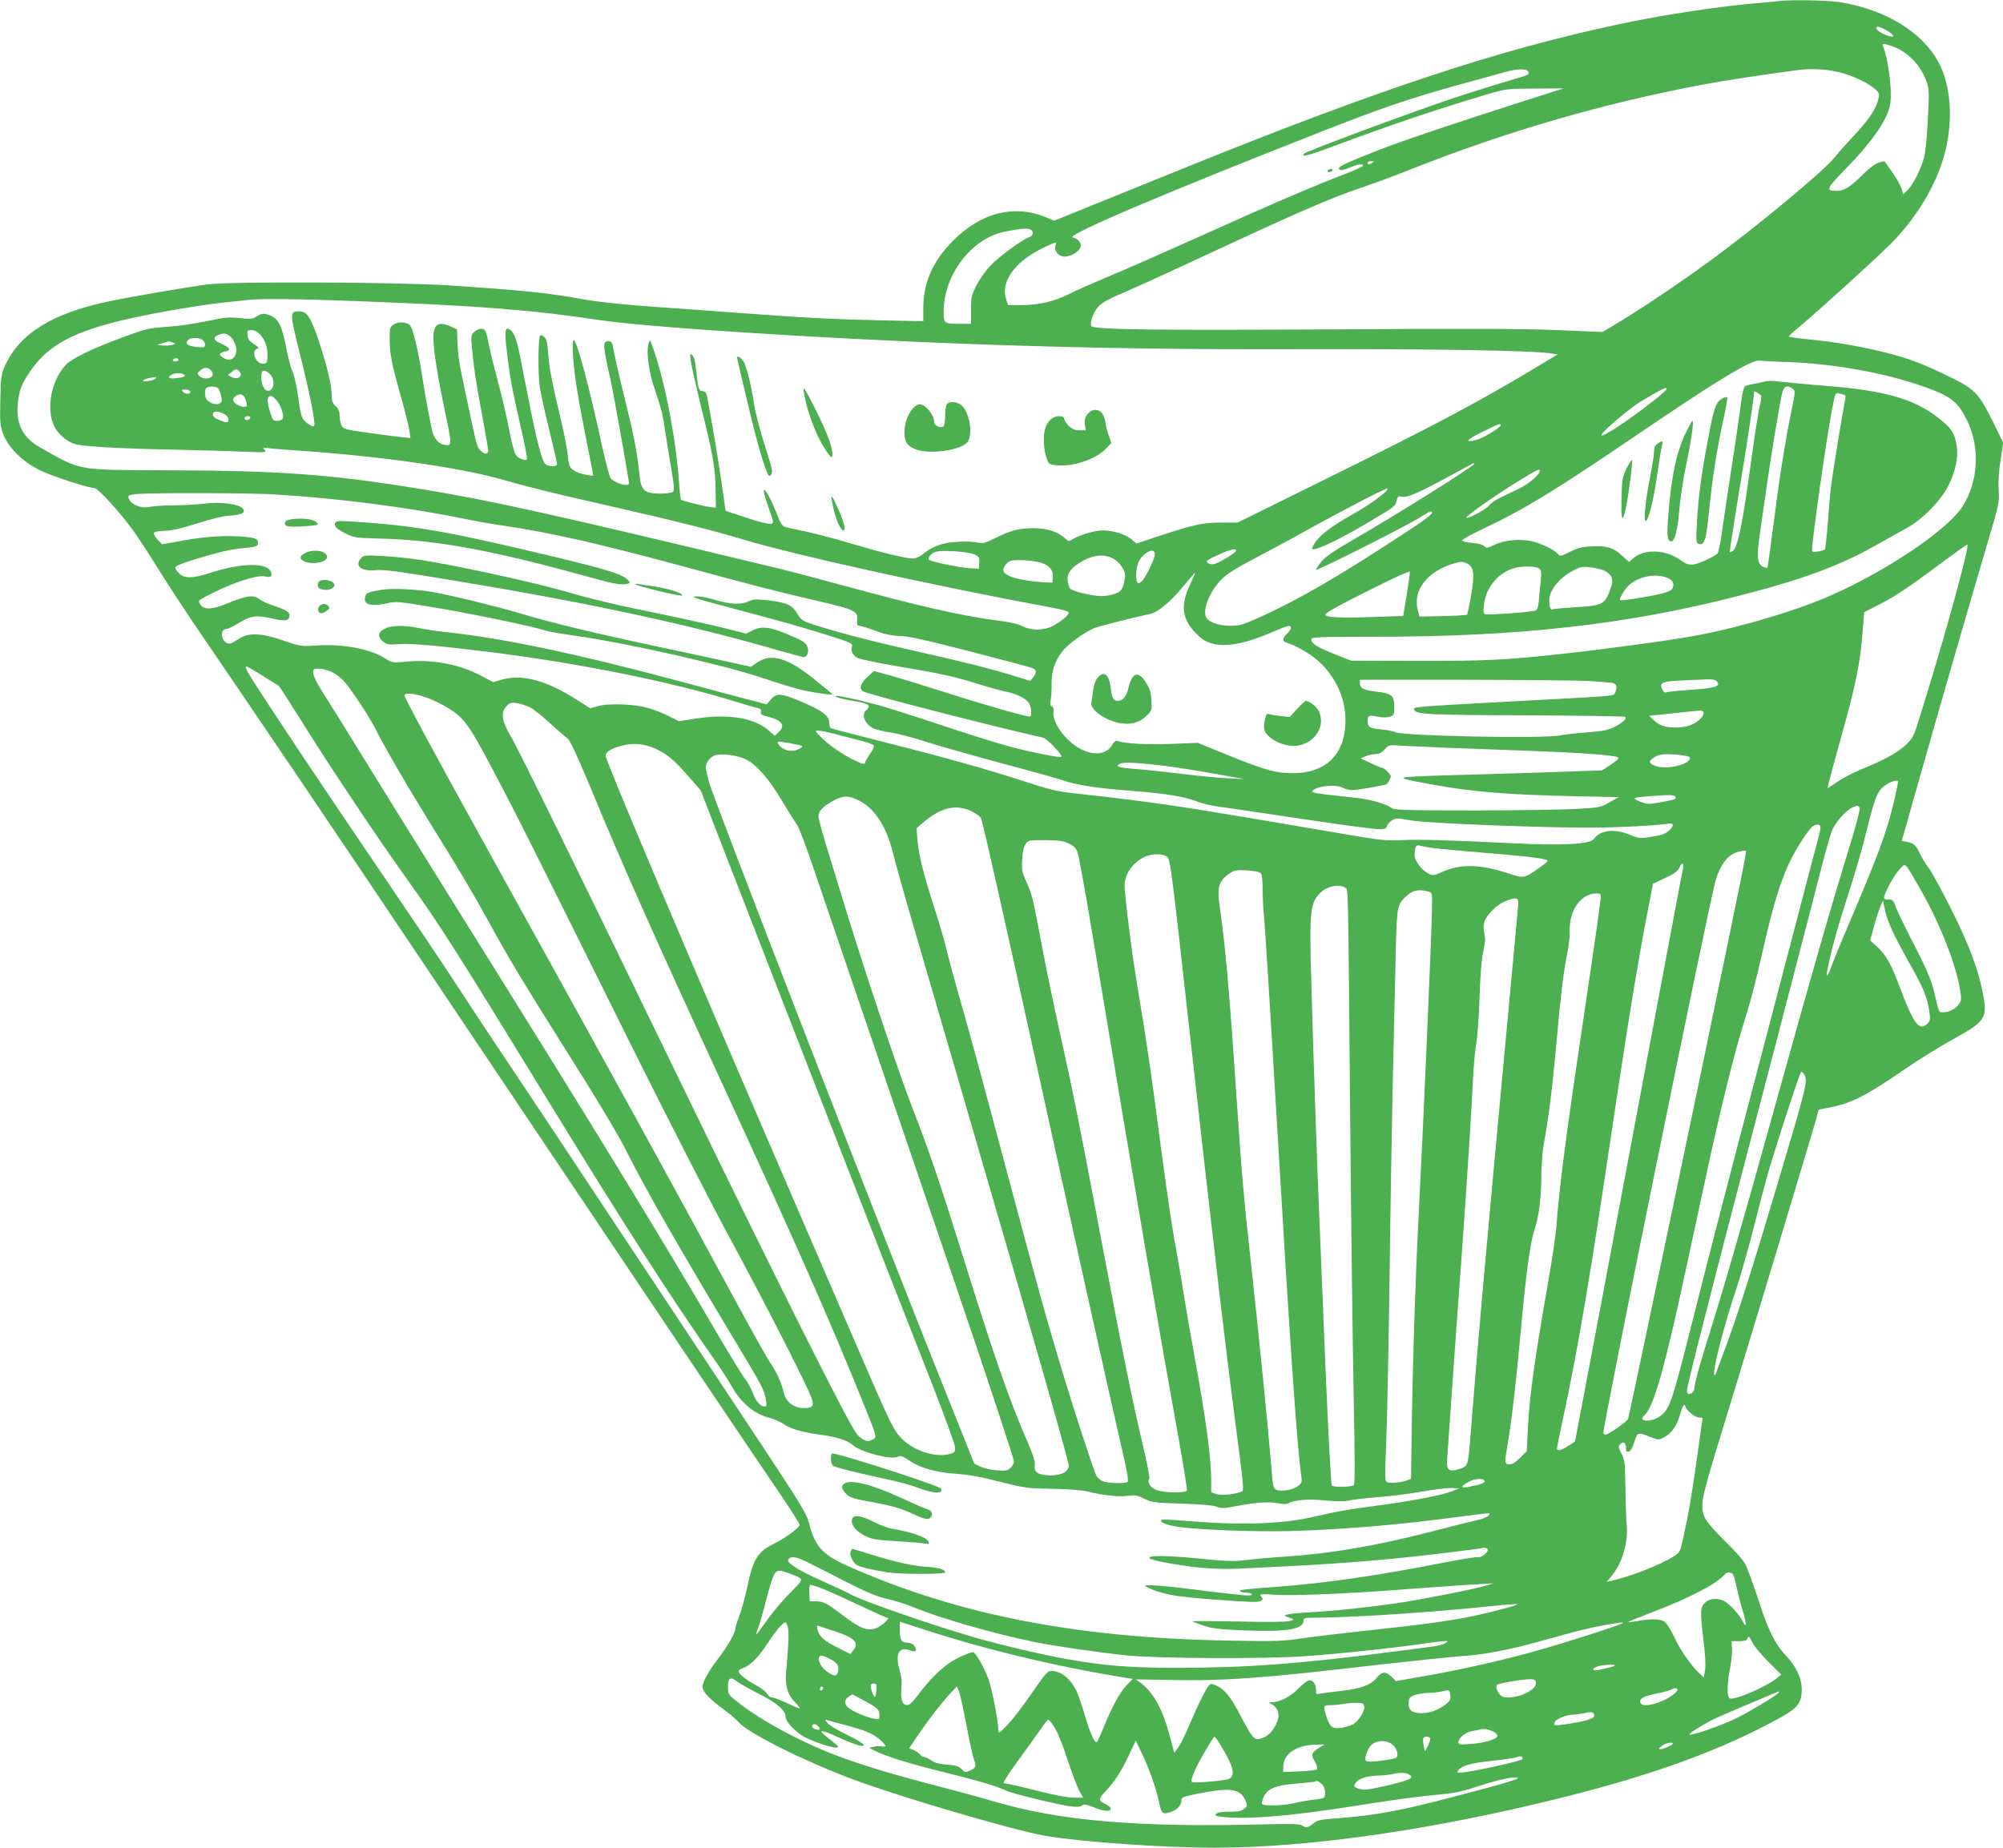 <?xml version="1.0" standalone="no"?>
<!DOCTYPE svg PUBLIC "-//W3C//DTD SVG 20010904//EN"
 "http://www.w3.org/TR/2001/REC-SVG-20010904/DTD/svg10.dtd">
<svg version="1.0" xmlns="http://www.w3.org/2000/svg"
 width="1280pt" height="1181pt" viewBox="0 0 1280 1181"
 preserveAspectRatio="xMidYMid meet">
<g transform="translate(0,1181) scale(0.1,-0.1)"
fill="#4caf50" stroke="none">
<path d="M11375 11804 c-16 -2 -86 -9 -155 -15 -247 -21 -599 -75 -880 -135
-762 -162 -1532 -417 -2730 -901 -184 -75 -456 -185 -605 -245 l-269 -109 -46
20 c-205 87 -419 34 -600 -148 -131 -132 -190 -268 -190 -435 l0 -79 -287 6
c-298 7 -444 14 -893 47 -146 11 -395 29 -555 40 -179 13 -342 30 -425 45
-236 43 -391 59 -875 91 -330 21 -1390 26 -1540 6 -134 -18 -482 -77 -628
-108 -364 -77 -568 -203 -664 -409 -25 -56 -28 -71 -31 -220 -3 -146 -2 -165
19 -220 32 -87 126 -179 239 -233 74 -36 308 -112 345 -112 21 0 169 -163 244
-268 38 -53 115 -171 171 -262 57 -91 149 -232 205 -315 56 -82 212 -312 347
-510 391 -575 802 -1186 1800 -2675 831 -1240 1286 -1917 1630 -2424 59 -88
108 -165 108 -172 0 -18 -91 -85 -166 -122 -104 -52 -132 -98 -170 -282 -14
-63 -36 -143 -49 -178 -14 -34 -25 -69 -25 -78 0 -28 -47 -112 -108 -192 -67
-88 -102 -151 -102 -184 1 -32 42 -76 131 -141 42 -31 87 -69 101 -86 58 -68
418 -248 731 -365 300 -112 1029 -326 1227 -360 224 -39 756 -76 1081 -76 607
0 1395 114 2224 321 595 149 1020 305 1393 511 111 62 135 93 136 177 0 73
-34 148 -102 220 -69 73 -110 155 -177 361 -32 96 -68 195 -80 220 -13 26 -68
88 -128 146 -59 56 -115 121 -128 145 -37 73 -30 115 65 429 135 441 169 554
402 1325 119 396 226 752 237 791 l19 71 78 16 c134 26 232 77 480 248 85 58
218 141 295 183 212 117 225 135 199 283 -27 154 -90 324 -208 558 -61 121
-125 238 -143 260 -17 22 -41 61 -53 87 -26 56 -40 69 -84 77 l-33 6 109 385
c126 447 338 1178 442 1530 71 239 73 247 68 331 -3 54 2 124 13 192 l16 108
-65 133 c-91 183 -117 210 -274 286 -178 87 -258 117 -407 155 -156 40 -325
69 -497 86 -71 7 -128 15 -127 18 0 4 32 33 72 66 142 120 484 431 582 529
146 147 266 336 325 516 75 225 66 477 -22 642 -102 191 -334 334 -622 383
-80 13 -304 18 -391 9z m679 -187 c51 -29 60 -50 15 -37 -38 11 -79 37 -79 50
0 16 22 11 64 -13z m60 -111 c87 -38 160 -117 195 -211 19 -50 20 -66 11 -242
-5 -111 -15 -213 -24 -248 -21 -78 -71 -176 -106 -210 l-28 -27 -10 35 c-6 20
-32 66 -58 104 -26 37 -49 70 -50 71 -2 2 -19 -1 -40 -8 -21 -7 -61 -37 -94
-70 -77 -79 -125 -110 -169 -110 -77 0 -73 11 52 139 179 184 273 323 287 421
12 85 -12 277 -47 366 -5 14 -2 16 22 10 16 -4 43 -13 59 -20z m-2346 -158 c3
-13 -10 -21 -55 -33 -87 -25 -305 -92 -418 -130 -265 -88 -941 -339 -959 -356
-29 -27 21 -15 166 39 379 142 675 242 998 338 123 36 128 37 308 38 l184 1
-229 -73 c-488 -156 -814 -266 -973 -329 -211 -84 -246 -101 -231 -116 8 -8
25 -5 64 11 55 23 87 28 87 13 0 -5 -44 -26 -97 -46 -226 -87 -476 -194 -988
-425 -198 -89 -445 -198 -550 -241 -104 -44 -215 -93 -245 -109 -87 -45 -191
-70 -297 -70 l-91 0 -12 36 c-38 116 56 244 245 334 75 36 78 36 70 10 -11
-34 20 -70 58 -70 40 0 93 31 102 60 8 25 -17 57 -49 62 -57 10 580 281 1579
673 396 156 579 218 898 306 122 33 251 69 287 79 80 23 143 22 148 -2z m1959
6 c91 -18 188 -61 245 -105 35 -28 39 -36 34 -63 -13 -66 -60 -138 -156 -240
-54 -58 -111 -121 -126 -142 -61 -79 -485 -433 -781 -650 -180 -133 -462 -323
-605 -408 l-97 -58 -288 12 c-210 9 -589 11 -1399 5 -1196 -7 -1572 -2 -1581
22 -10 25 17 94 50 128 21 21 72 49 147 80 63 27 225 100 360 163 786 366 941
434 1193 521 80 27 209 75 288 107 616 244 1232 423 1874 544 129 24 382 63
610 93 70 9 161 6 232 -9z m-2957 -584 c-19 -13 -30 -13 -30 0 0 6 10 10 23
10 18 0 19 -2 7 -10z m-2186 -426 c23 -9 20 -41 -5 -49 -44 -14 -199 -128
-252 -185 -31 -33 -70 -90 -89 -127 -30 -61 -33 -76 -33 -155 l0 -88 -65 0
c-108 0 -110 2 -110 77 0 236 178 469 390 512 102 20 141 24 164 15z m-4294
-459 c771 -29 1121 -57 1535 -120 309 -47 1444 -120 2405 -155 706 -25 1339
-35 2140 -32 784 2 1410 -8 1535 -26 l49 -7 -169 -102 c-366 -218 -627 -356
-1323 -700 l-553 -273 -102 0 c-119 0 -177 -13 -388 -82 l-157 -52 -31 27
c-39 32 -118 57 -183 57 -51 0 -153 -30 -194 -57 -23 -15 -26 -14 -47 5 -47
45 -116 66 -207 66 -92 -1 -144 -15 -250 -68 -57 -28 -70 -31 -105 -23 -22 5
-78 7 -125 4 -95 -5 -156 -26 -220 -77 -22 -18 -49 -30 -66 -30 -47 1 -189 35
-385 93 -159 47 -244 69 -418 105 -33 7 -37 12 -71 99 -67 166 -110 196 -50
34 16 -45 30 -89 30 -98 0 -21 -45 -13 -189 34 l-114 38 -28 195 c-27 183 -84
514 -95 553 -3 9 -14 17 -24 17 -24 0 -29 16 -40 123 -6 62 -14 95 -26 106
-15 15 -16 12 -10 -34 3 -28 33 -158 65 -290 79 -317 92 -395 94 -534 l2 -116
-30 3 c-34 3 -187 41 -194 48 -2 2 -8 54 -12 116 -21 282 -87 624 -162 843
-23 65 -25 68 -32 41 -17 -62 1 -187 45 -311 23 -66 46 -149 51 -185 4 -36 23
-149 40 -253 26 -148 30 -190 20 -200 -7 -7 -40 -12 -81 -12 -101 0 -123 19
-133 116 -13 134 -37 261 -87 459 -26 107 -56 231 -65 275 -9 44 -18 90 -21
103 -5 26 -41 31 -51 6 -6 -17 6 -92 37 -224 15 -67 70 -370 117 -647 5 -29 3
-33 -16 -33 -29 0 -83 23 -99 43 -7 8 -35 116 -62 239 -73 339 -148 618 -171
643 -5 5 -9 -11 -9 -42 0 -104 22 -265 69 -503 27 -135 52 -262 56 -283 l6
-39 -43 7 c-53 9 -94 30 -106 53 -5 9 -12 46 -15 82 -4 36 -23 133 -42 215
-57 238 -76 334 -82 427 -5 68 -10 91 -25 104 -10 10 -21 14 -26 10 -13 -13
-15 -244 -3 -326 7 -44 34 -171 62 -282 27 -111 49 -208 49 -215 0 -17 -51
-17 -74 0 -21 15 -54 141 -102 382 -19 99 -46 236 -60 305 -24 124 -45 172
-78 178 -21 4 -21 -34 -2 -188 18 -141 34 -224 88 -457 23 -101 39 -186 35
-189 -12 -12 -57 7 -72 30 -9 13 -29 91 -44 173 -16 82 -46 209 -66 282 -20
73 -47 181 -59 239 -20 100 -23 107 -46 110 -15 2 -34 -6 -48 -18 -21 -20 -23
-27 -17 -93 12 -132 26 -230 66 -440 21 -115 39 -217 39 -228 0 -25 -25 -24
-49 0 -20 20 -25 36 -54 171 -80 369 -90 423 -93 510 l-4 95 -37 17 c-81 37
-113 17 -113 -70 0 -83 23 -229 73 -469 47 -223 47 -226 -5 -216 -37 7 -65 41
-77 93 -16 71 -41 207 -56 300 -30 203 -66 355 -87 373 -25 21 -76 22 -106 1
-19 -13 -22 -24 -22 -88 0 -96 12 -157 70 -364 27 -94 52 -195 56 -222 l7 -50
-59 6 c-33 4 -129 16 -214 28 -144 20 -156 24 -167 46 -7 14 -13 42 -13 63 0
28 -7 44 -25 61 -19 18 -25 33 -25 65 0 67 -28 185 -81 346 -54 161 -76 195
-128 195 -61 0 -60 -10 7 -278 59 -235 98 -430 90 -451 -5 -15 -47 9 -70 39
-12 17 -23 62 -32 140 -9 67 -24 135 -36 163 -12 26 -30 95 -41 154 -29 151
-53 194 -120 213 -26 8 -39 6 -66 -11 -27 -17 -43 -20 -86 -15 -92 11 -110 10
-242 -18 -71 -15 -183 -31 -250 -35 -111 -8 -132 -12 -275 -65 -182 -66 -325
-134 -364 -173 -98 -97 -135 -288 -78 -400 26 -50 80 -96 130 -111 52 -16 300
-30 637 -36 160 -4 357 -9 440 -13 142 -6 149 -5 136 11 -14 16 -12 17 20 12
19 -3 106 -10 194 -16 507 -34 1020 -106 1285 -180 236 -66 319 -86 710 -175
429 -98 648 -153 852 -214 328 -99 1206 -293 1981 -437 60 -11 97 -22 97 -30
0 -16 -53 -60 -104 -86 -56 -29 -138 -29 -191 -1 -26 14 -82 27 -162 37 -237
31 -498 91 -1026 235 -139 38 -310 83 -382 100 -1425 343 -1834 434 -2280 506
-569 93 -893 117 -1605 119 -601 3 -553 -6 -822 145 -109 61 -155 147 -145
270 8 95 22 132 81 219 115 169 281 257 640 337 183 41 468 89 621 104 61 6
124 13 140 15 73 8 339 5 695 -9z m-622 -220 c31 -35 47 -93 40 -151 -2 -23
-8 -29 -27 -29 -49 0 -80 88 -34 97 11 2 3 11 -23 28 -30 19 -40 32 -42 58 -3
30 -1 32 26 32 22 0 39 -10 60 -35z m-181 -24 c54 -80 6 -165 -65 -115 -27 19
-22 29 19 38 39 7 29 24 -31 51 -45 20 -51 37 -17 53 38 19 69 10 94 -27z
m-196 -1 c10 -6 19 -20 19 -32 0 -19 -4 -20 -51 -16 -59 6 -78 20 -59 43 14
17 62 20 91 5z m-186 -20 c19 -7 18 -8 -6 -15 -14 -3 -41 -5 -60 -3 l-34 4 35
11 c42 14 40 13 65 3z m35 -110 c0 -5 -9 -10 -21 -10 -11 0 -17 5 -14 10 3 6
13 10 21 10 8 0 14 -4 14 -10z m10280 -14 c329 -12 668 -77 930 -178 122 -47
167 -87 219 -192 86 -174 74 -395 -28 -554 -97 -149 -476 -406 -837 -566 -225
-100 -586 -207 -874 -260 -156 -29 -584 -87 -845 -115 -362 -40 -493 -46 -925
-45 l-425 1 -109 43 c-110 44 -146 67 -146 95 0 13 51 15 403 15 921 0 1610
77 2322 260 408 104 653 194 885 326 69 39 157 88 195 109 101 55 221 178 268
275 43 88 61 173 52 244 -11 77 -28 108 -84 157 -168 145 -353 202 -769 234
-108 9 -230 20 -271 25 -47 7 -86 7 -110 0 -20 -5 -52 -12 -71 -15 -19 -3 -41
-9 -49 -14 -9 -6 -20 -59 -32 -157 -11 -82 -37 -261 -59 -399 -21 -137 -47
-306 -56 -375 -9 -69 -22 -130 -28 -137 -22 -23 -134 -73 -165 -73 -19 0 -46
10 -65 25 -94 72 -232 80 -306 19 l-30 -26 -44 40 c-56 52 -100 65 -195 60
-60 -3 -91 -11 -138 -35 -59 -29 -63 -30 -78 -13 -24 27 -105 66 -164 80 -76
18 -179 8 -240 -22 -46 -22 -52 -23 -66 -9 -9 10 -40 18 -77 21 -34 3 -63 10
-65 15 -2 6 59 39 135 75 267 127 453 240 997 610 500 340 717 471 768 465 18
-2 97 -7 177 -9z m-10076 -49 c10 -7 17 -22 15 -33 -6 -26 -60 -31 -84 -8 -17
17 -16 19 5 36 26 21 40 22 64 5z m184 -9 c30 -30 -8 -59 -50 -37 l-22 12 23
18 c27 22 33 23 49 7z m202 -25 c25 -32 24 -81 -3 -97 -28 -17 -57 24 -57 80
0 37 3 44 19 44 11 0 29 -12 41 -27z m-551 1 c9 -9 -10 -17 -54 -21 -49 -6
-60 7 -22 25 19 10 65 8 76 -4z m-184 -23 c-14 -14 -93 -26 -80 -13 6 6 21 12
35 15 45 8 54 7 45 -2z m403 -68 c6 -10 13 -32 16 -50 6 -26 4 -34 -13 -43
-24 -12 -74 8 -85 35 -10 27 -7 63 7 68 28 12 67 6 75 -10z m10057 3 c19 -14
19 -17 -8 -147 -45 -222 -73 -405 -123 -789 -14 -113 -28 -207 -30 -209 -2 -2
-15 1 -28 7 -36 16 -41 64 -22 195 9 62 28 193 42 292 33 235 91 580 104 628
12 40 32 47 65 23z m-805 -3 c-2 -19 -272 -222 -364 -273 -49 -28 -57 -30 -48
-13 13 23 154 144 222 190 53 36 172 103 183 103 4 0 7 -3 7 -7z m-9435 -13
c11 -18 -26 -23 -43 -6 -15 15 -14 16 10 16 15 0 30 -5 33 -10z m10039 -29 c4
-5 -1 -35 -9 -68 -8 -32 -30 -175 -50 -318 -58 -426 -88 -579 -121 -606 -8 -6
-17 -10 -19 -7 -3 3 22 164 54 359 47 277 101 634 101 666 0 6 38 -16 44 -26z
m537 3 c4 -2 3 -21 -2 -41 -13 -62 -77 -451 -88 -543 -6 -47 -15 -155 -21
-240 -7 -85 -15 -158 -18 -162 -4 -3 -24 -10 -44 -13 -34 -6 -38 -5 -38 13 0
62 93 719 126 887 23 119 21 116 52 109 15 -4 30 -8 33 -10z m-10233 -7 c6 -6
13 -24 17 -40 6 -24 4 -27 -17 -27 -29 0 -68 26 -68 45 0 14 26 34 46 35 6 0
16 -6 22 -13z m208 -24 c27 -30 50 -94 41 -117 -4 -9 -18 -16 -35 -16 -26 0
-30 5 -45 53 -18 57 -21 89 -10 100 12 12 24 7 49 -20z m-336 -88 c18 -9 30
-24 30 -35 0 -24 -8 -25 -60 -4 -27 11 -40 22 -40 35 0 23 29 25 70 4z m170
-24 c0 -12 -28 -22 -34 -12 -3 5 -3 11 1 15 9 9 33 7 33 -3z m7990 -49 c0 -14
-111 -82 -152 -93 -83 -22 -70 -1 32 49 107 53 120 58 120 44z m-170 -247 c0
-15 -497 -326 -771 -484 -122 -70 -177 -108 -203 -139 -20 -24 -36 -48 -36
-54 0 -11 596 289 670 338 29 19 56 34 60 34 36 0 -4 -34 -163 -137 -420 -276
-677 -425 -926 -538 -110 -49 -130 -55 -189 -55 -78 0 -146 27 -157 60 -18 55
31 167 103 239 33 33 95 72 205 129 87 46 240 128 340 184 247 137 507 271
513 265 12 -12 -105 -99 -226 -167 -138 -77 -212 -135 -243 -189 -16 -28 -16
-31 -2 -31 34 0 166 64 320 154 201 119 202 119 210 156 6 28 10 31 35 25 34
-7 118 30 325 144 138 75 135 74 135 66z m420 -43 c0 -26 -69 -85 -138 -118
-146 -68 -164 -79 -188 -107 -20 -23 -118 -77 -142 -77 -22 0 181 143 343 242
111 68 125 74 125 60z m-8087 -152 c413 -25 860 -83 1230 -159 54 -12 159 -30
235 -41 307 -45 633 -120 1199 -274 401 -109 553 -148 820 -210 225 -52 246
-63 241 -118 -3 -31 0 -38 14 -38 9 0 54 -14 100 -31 61 -23 103 -32 158 -34
57 -1 167 -26 450 -99 206 -53 385 -101 398 -106 27 -11 28 -30 4 -60 l-18
-22 -134 41 c-149 45 -301 82 -675 167 -233 52 -479 118 -603 161 -43 15 -57
26 -75 58 -31 56 -70 74 -182 87 -85 10 -100 9 -135 -7 -49 -22 -122 -17 -226
15 -40 12 -89 20 -110 18 -30 -2 0 -13 146 -52 404 -107 552 -149 703 -197
142 -45 157 -52 152 -69 -10 -31 4 -59 36 -76 17 -8 135 -33 263 -54 268 -45
358 -65 511 -113 61 -19 137 -40 170 -47 72 -15 128 -42 149 -72 17 -24 22
-88 7 -88 -29 0 -309 80 -526 150 -137 44 -300 94 -360 111 l-110 30 -43 -39
c-42 -39 -53 -71 -29 -90 19 -16 824 -223 1153 -297 26 -6 131 -118 116 -123
-17 -5 -175 26 -321 64 -73 19 -274 81 -445 139 -171 57 -354 115 -406 129
-145 39 -270 65 -270 56 0 -8 45 -19 145 -36 69 -12 82 -27 50 -54 -32 -27 -9
-87 45 -115 16 -8 64 -20 107 -26 43 -6 148 -33 233 -61 85 -27 304 -89 485
-138 182 -48 358 -97 392 -109 88 -30 209 -48 434 -66 219 -17 333 -35 423
-69 34 -13 88 -26 121 -30 33 -4 209 -30 390 -57 391 -59 606 -89 656 -89 28
0 38 5 42 19 2 10 17 27 31 37 26 16 32 16 119 1 101 -19 807 -47 1142 -47
177 0 427 13 503 25 39 7 43 -11 10 -42 -29 -25 -43 -30 -124 -43 -61 -10 -71
-9 -129 15 -101 40 -189 30 -229 -27 -24 -34 -199 -44 -516 -28 -432 21 -601
26 -715 20 -96 -4 -137 0 -330 33 -932 159 -1052 179 -1380 222 -99 13 -252
31 -340 40 -145 15 -177 22 -345 76 -254 83 -536 162 -919 258 -178 45 -328
84 -333 87 -4 3 -8 16 -8 28 0 52 -42 84 -195 148 -113 47 -144 49 -179 7
l-27 -31 -122 32 c-67 17 -239 63 -382 102 -713 191 -1167 287 -1547 328 -53
5 -128 17 -168 25 -96 20 -177 19 -220 -3 -45 -22 -50 -52 -13 -82 25 -20 36
-22 103 -17 84 5 253 -10 600 -53 566 -72 1146 -189 1555 -316 66 -20 130 -39
141 -41 15 -3 20 -10 17 -23 -4 -15 4 -21 39 -29 95 -24 120 -57 74 -100 l-25
-24 -37 33 c-96 84 -265 110 -482 75 l-92 -15 -53 26 c-108 55 -186 76 -302
81 -76 3 -126 0 -162 -10 l-52 -14 -78 50 c-202 130 -357 171 -490 132 l-51
-15 -74 39 c-140 75 -312 108 -482 92 -88 -8 -90 -8 -135 21 -96 61 -272 94
-440 82 -95 -6 -100 -6 -207 31 -130 46 -217 52 -273 20 -18 -11 -43 -25 -54
-32 -14 -8 -26 -9 -39 -2 -40 22 -40 89 0 89 9 0 46 18 82 40 75 46 109 50
221 24 75 -17 99 -11 99 26 0 19 -33 37 -117 64 -28 10 -64 27 -78 38 -34 27
-82 21 -195 -26 -97 -41 -148 -45 -174 -17 -10 11 -16 25 -14 31 2 7 62 39
133 72 131 60 249 94 293 83 30 -7 41 0 35 25 -17 65 -181 65 -388 -1 -114
-37 -167 -38 -200 -4 -14 13 -25 30 -25 38 0 9 46 28 138 56 159 47 209 59
312 69 62 6 75 10 78 26 6 29 -13 39 -85 45 -119 10 -244 3 -388 -23 l-140
-25 -28 30 c-16 17 -26 36 -24 42 2 7 29 13 68 14 45 1 106 15 208 47 90 29
166 48 205 50 77 4 106 17 90 43 -19 30 -141 48 -245 34 -48 -6 -138 -11 -200
-11 -63 0 -132 -5 -153 -10 -62 -14 -136 24 -136 69 0 5 28 12 63 14 148 8
712 6 870 -3z m10811 -382 c-50 -215 -167 -629 -301 -1057 -32 -105 -39 -119
-84 -162 -50 -49 -141 -98 -293 -160 -44 -18 -108 -52 -143 -75 l-64 -43 6 32
c4 18 40 151 81 297 93 332 120 466 135 651 l12 146 111 57 c77 39 177 105
326 216 118 88 218 160 222 160 3 0 0 -28 -8 -62z m-4666 21 c-5 -15 -107 -77
-138 -84 -14 -3 -32 -1 -40 5 -19 13 -5 23 84 62 65 28 100 35 94 17z m-1670
-23 c30 -15 33 -21 30 -54 l-3 -37 -55 3 c-58 2 -239 39 -261 53 -17 10 13 46
45 53 49 11 211 -1 244 -18z m1152 2 c0 -26 -49 -131 -78 -167 -11 -13 -24
-21 -31 -17 -15 10 -14 90 3 130 26 62 106 103 106 54z m-270 -26 c40 -20 80
-74 80 -110 0 -13 -5 -42 -11 -63 -10 -30 -20 -41 -51 -53 -21 -9 -62 -16 -91
-16 -54 0 -181 30 -199 48 -5 5 -12 27 -15 49 -7 50 27 92 106 133 66 34 129
38 181 12z m-481 -23 c69 -14 103 -48 99 -96 l-3 -37 -50 2 c-154 9 -257 38
-263 75 -2 11 6 30 19 43 19 20 32 24 85 24 35 0 85 -5 113 -11z m2746 -11
c44 -20 50 -66 26 -202 -11 -65 -23 -121 -26 -125 -4 -3 -73 -7 -155 -9 l-149
-3 -11 42 c-33 122 59 244 220 294 57 17 63 18 95 3z m459 -31 c16 -12 18 -23
12 -78 -4 -35 -9 -92 -12 -126 -5 -52 -10 -62 -28 -67 -40 -10 -296 -28 -313
-22 -13 5 -15 16 -10 60 11 112 95 211 202 237 50 12 130 10 149 -4z m413 -12
c47 -20 65 -53 52 -96 -41 -124 -49 -129 -230 -140 -78 -5 -145 -11 -149 -14
-11 -7 -20 20 -20 56 0 66 65 147 155 193 43 23 58 26 105 20 30 -3 69 -12 87
-19z m-1257 -155 l-23 -137 -203 -7 c-198 -7 -294 -2 -294 15 0 13 84 59 325
179 115 58 212 101 214 96 2 -5 -7 -71 -19 -146z m-1381 73 c-71 -148 -57
-238 53 -340 86 -81 233 -74 457 22 57 25 110 45 117 45 22 0 16 -24 -11 -50
-29 -28 -32 -48 -7 -56 77 -25 173 -83 228 -139 108 -110 161 -249 151 -396
-13 -191 -133 -300 -332 -301 -108 -1 -183 20 -415 114 l-195 80 -180 -7
c-160 -5 -289 2 -336 20 -8 3 -21 -7 -31 -25 -35 -62 -114 -73 -201 -28 -94
47 -185 171 -175 238 3 19 0 31 -10 35 -11 4 -12 15 -7 43 3 20 6 65 5 100 -1
77 19 141 65 204 35 47 139 124 207 153 29 12 245 67 358 91 49 10 130 77 206
170 43 51 79 93 80 91 2 -1 -11 -30 -27 -64z m3040 36 c37 -13 52 -36 41 -65
-6 -16 -25 -26 -72 -38 -74 -19 -259 -48 -265 -42 -8 7 28 68 55 94 60 56 164
78 241 51z m-8970 -629 c51 -32 96 -60 101 -62 4 -2 67 -100 141 -218 177
-285 489 -753 684 -1025 210 -293 292 -422 925 -1455 453 -739 751 -1203 1022
-1591 53 -75 108 -160 123 -188 58 -106 143 -178 240 -203 28 -6 68 -24 91
-39 48 -33 119 -53 234 -69 108 -14 172 -35 212 -68 55 -46 245 -95 286 -73
17 9 29 5 72 -24 73 -49 165 -75 300 -85 82 -6 162 -20 280 -51 158 -40 172
-42 333 -45 110 -2 190 -8 230 -18 97 -24 197 -35 255 -27 45 6 60 4 104 -18
48 -24 65 -26 243 -32 123 -4 201 -11 222 -20 27 -11 45 -11 120 4 127 24 211
30 268 19 31 -7 56 -7 67 -1 42 23 125 29 233 19 79 -8 124 -7 160 0 28 6 106
15 175 20 69 5 192 20 273 34 82 14 172 26 200 25 l52 -1 -30 -13 c-61 -28
-246 -65 -470 -95 -223 -30 -257 -36 -450 -79 -199 -44 -469 -51 -818 -20 -71
6 -132 8 -135 4 -14 -14 32 -33 106 -44 139 -20 501 -33 722 -27 350 11 696
40 1079 92 101 13 185 23 187 22 11 -12 -22 -32 -72 -43 -33 -7 -165 -40 -295
-74 -368 -94 -636 -140 -944 -161 -82 -5 -191 -15 -241 -21 -78 -10 -121 -9
-310 10 -204 20 -327 20 -307 0 14 -14 204 -48 333 -60 71 -7 177 -9 245 -5
66 3 210 11 320 16 236 12 432 26 645 46 190 18 552 62 584 70 14 3 27 1 32
-7 10 -17 -40 -59 -64 -52 -10 2 -110 -14 -223 -36 -406 -80 -734 -128 -1029
-151 -244 -18 -270 -21 -265 -31 4 -5 22 -9 41 -9 19 0 34 -5 34 -11 0 -7 -19
-8 -55 -5 -30 3 -81 8 -112 12 -32 3 -121 13 -198 24 -170 22 -315 34 -315 25
0 -12 86 -44 162 -59 42 -9 173 -23 290 -31 247 -17 268 -18 287 -6 13 8 13
12 0 27 -13 16 -8 17 86 11 130 -8 479 7 880 38 176 13 365 27 420 29 l100 6
-50 -15 c-80 -24 -428 -92 -580 -114 -184 -26 -400 -49 -555 -57 -125 -7 -174
-17 -137 -28 51 -17 52 -19 17 -28 -19 -5 -166 -6 -330 -2 -162 3 -293 4 -290
1 3 -3 34 -15 70 -27 54 -19 99 -24 260 -31 270 -11 380 7 380 61 0 18 7 20
58 20 229 0 736 32 1111 71 106 11 195 18 197 16 6 -6 -126 -42 -256 -71 -151
-33 -331 -58 -685 -96 -159 -17 -353 -40 -430 -51 -128 -19 -168 -21 -475 -15
-976 17 -1734 166 -2433 477 -160 71 -209 125 -246 270 -18 70 -47 116 -443
714 -233 352 -603 910 -822 1240 -218 330 -492 742 -609 917 -117 174 -282
423 -367 554 -85 132 -310 466 -499 744 -324 475 -735 1091 -829 1243 -26 42
-37 67 -29 67 7 0 55 -27 106 -60z m451 20 c19 -10 49 -33 66 -52 43 -45 164
-229 204 -308 57 -114 198 -357 332 -574 215 -346 295 -482 396 -666 114 -210
215 -378 462 -770 224 -354 363 -586 420 -701 118 -235 335 -613 689 -1203
173 -287 185 -310 196 -375 5 -31 4 -41 -7 -41 -29 0 -57 32 -78 88 -12 31
-32 68 -44 82 -13 14 -94 145 -180 292 -368 630 -797 1331 -1623 2653 -247
396 -541 869 -652 1050 -112 182 -225 364 -252 405 -49 77 -66 121 -54 140 9
15 78 4 125 -20z m8030 -53 c69 -5 135 -10 148 -13 24 -5 29 -32 12 -63 -10
-21 35 -17 -690 -56 -595 -32 -600 -33 -593 -51 11 -30 83 -34 710 -36 347 -2
635 -6 639 -10 11 -12 -16 -38 -69 -64 -40 -21 -73 -27 -175 -35 -70 -5 -146
-14 -169 -19 -96 -23 -1029 -4 -1059 21 -6 5 -43 12 -80 16 -80 7 -94 15 -94
54 0 37 6 39 66 28 33 -6 61 -6 78 1 24 9 26 14 26 63 0 72 -16 85 -114 96
-83 10 -106 22 -106 55 l0 21 673 0 c369 -1 728 -4 797 -8z m808 1 c34 -34 -3
-47 -165 -57 -76 -6 -145 -12 -154 -16 -10 -4 -19 2 -26 18 -20 44 -4 52 129
58 68 3 141 6 164 7 22 1 45 -3 52 -10z m-8225 -113 c32 -13 83 -38 113 -56
110 -67 136 -102 296 -404 151 -286 217 -418 896 -1785 215 -432 492 -974 617
-1205 210 -389 426 -809 505 -982 39 -86 33 -103 -34 -103 -60 0 -112 38 -126
93 -19 77 -39 121 -88 197 -27 41 -129 224 -227 405 -387 717 -736 1352 -1622
2953 -289 522 -492 900 -489 908 8 20 79 10 159 -21z m642 -55 c22 -11 81 -57
130 -103 50 -45 100 -89 112 -97 15 -10 62 -111 147 -315 216 -521 401 -937
866 -1945 449 -974 660 -1452 875 -1984 85 -209 88 -219 70 -232 -34 -25 -66
-17 -108 28 -44 46 -506 967 -1117 2228 -745 1536 -1042 2140 -1092 2227 -64
108 -71 160 -27 204 18 18 29 20 63 15 22 -4 59 -16 81 -26z m7500 -30 c11
-18 -22 -57 -68 -79 -30 -14 -63 -21 -105 -21 -72 0 -107 12 -145 48 l-28 27
153 16 c84 9 161 17 170 17 9 1 20 -3 23 -8z m-5535 -145 c52 -14 125 -33 162
-42 37 -9 69 -22 72 -29 3 -7 -8 -30 -24 -52 -15 -21 -30 -46 -31 -56 -4 -14
-12 -12 -68 14 -76 36 -172 103 -220 154 -34 35 -35 36 -10 36 13 0 67 -11
119 -25z m-304 -55 c88 -16 93 -19 64 -35 -36 -21 -83 -18 -114 6 -25 20 -34
39 -18 39 5 0 35 -5 68 -10z m-858 -35 c74 -34 122 -74 212 -178 l78 -89 97
-251 c384 -991 1044 -2685 1385 -3552 77 -198 142 -375 143 -394 2 -31 -1 -35
-33 -44 -101 -27 -244 24 -324 115 -38 43 -73 118 -235 492 -105 243 -279 646
-387 896 -723 1674 -1254 2927 -1254 2960 0 24 39 48 108 65 71 18 141 11 210
-20z m5072 5 c140 -5 383 -14 540 -20 296 -11 515 -27 539 -40 10 -6 -2 -18
-43 -46 l-58 -38 -342 -12 c-187 -6 -473 -15 -633 -19 -161 -4 -293 -11 -293
-15 0 -10 15 -14 180 -44 254 -47 489 -66 905 -75 l290 -6 -59 -33 c-56 -32
-65 -34 -205 -42 -80 -5 -376 -10 -656 -10 -445 0 -513 2 -533 16 -38 27 -132
54 -223 64 -49 5 -130 15 -181 20 -107 13 -120 18 -85 37 44 23 139 28 175 9
17 -9 46 -16 64 -16 26 0 159 22 213 35 6 1 17 14 24 29 13 24 12 28 -9 51
-13 14 -27 25 -32 25 -5 0 -39 14 -76 31 l-67 31 30 14 c17 7 45 13 63 14 24
0 41 8 60 30 26 28 30 29 92 25 36 -3 180 -9 320 -15z m-4493 -74 c70 -35 146
-123 232 -267 41 -68 84 -137 96 -154 12 -16 61 -147 109 -290 49 -143 250
-735 448 -1315 198 -580 396 -1161 440 -1290 191 -559 388 -1156 388 -1172 0
-10 -10 -28 -21 -39 -19 -19 -30 -21 -89 -17 -37 3 -85 14 -106 24 l-38 19
-188 470 c-415 1036 -1470 3757 -1507 3885 -11 41 -21 84 -21 95 0 27 26 64
54 76 37 16 150 3 203 -25z m5972 28 c38 -4 61 -11 61 -19 0 -40 -146 -76
-214 -53 -51 17 -55 33 -14 58 35 21 68 24 167 14z m-3289 -70 c63 -8 203 -30
310 -49 l195 -35 -105 5 c-58 3 -197 16 -310 30 -113 14 -247 28 -298 31 -96
7 -120 17 -80 34 26 10 120 5 288 -16z m4680 -101 c0 -5 -11 -57 -25 -118 -43
-190 -99 -342 -277 -760 -52 -121 -105 -249 -118 -285 -27 -76 -43 -99 -34
-50 18 104 62 268 124 459 69 216 91 293 136 471 52 206 65 233 128 271 31 19
66 25 66 12z m-1425 -94 c11 -16 4 -19 -89 -36 -80 -15 -89 -14 -132 2 -25 9
-42 20 -39 24 6 5 110 15 212 19 23 1 45 -3 48 -9z m-5217 -25 c102 -51 177
-166 219 -338 14 -56 56 -207 93 -336 38 -129 200 -685 360 -1235 400 -1370
670 -2315 670 -2342 0 -38 -45 -63 -114 -63 -79 0 -110 19 -103 64 3 23 -9 62
-45 146 -119 273 -212 540 -413 1185 -147 472 -216 675 -325 955 -83 212 -301
863 -418 1245 -44 143 -103 335 -131 427 -28 92 -51 177 -51 190 1 34 28 63
90 97 68 38 101 38 168 5z m6396 -49 c3 -9 -21 -102 -53 -208 -136 -442 -242
-812 -481 -1672 -236 -849 -326 -1162 -456 -1576 -35 -114 -64 -220 -64 -236
0 -31 -15 -53 -37 -53 -7 0 -13 10 -13 22 0 27 143 589 400 1573 111 424 233
892 271 1040 39 149 86 331 105 405 19 74 58 223 85 330 28 107 58 213 68 236
22 48 75 110 116 136 37 22 51 23 59 3z m-5676 -20 c30 -14 56 -34 62 -47 12
-29 153 -658 355 -1578 182 -833 473 -2143 543 -2445 34 -146 46 -212 38 -217
-17 -12 -119 -9 -155 3 -17 6 -38 23 -45 38 -18 35 -129 374 -210 641 -115
380 -160 545 -376 1355 -150 562 -221 825 -300 1100 -27 94 -58 210 -70 260
-11 49 -47 173 -80 275 -72 225 -98 331 -107 431 l-6 75 42 36 c113 97 209
120 309 73z m5425 -97 c2 -7 -2 -33 -9 -58 -7 -25 -56 -211 -109 -415 -53
-203 -166 -633 -250 -955 -230 -873 -334 -1276 -461 -1780 -122 -483 -136
-522 -203 -567 -34 -23 -95 -31 -105 -14 -3 4 3 16 13 25 58 52 130 305 261
916 40 184 101 470 137 635 78 363 168 733 224 915 63 203 84 284 140 530 57
252 104 406 159 526 37 80 103 187 143 232 22 24 53 29 60 10z m-4805 -108
c30 -14 47 -29 56 -52 8 -18 46 -224 85 -458 323 -1933 429 -2552 562 -3289
33 -183 57 -336 54 -339 -16 -16 -147 -14 -191 3 -44 16 -65 49 -49 74 3 6
-16 107 -44 224 -68 290 -132 604 -267 1322 -141 747 -178 931 -259 1295 -35
157 -87 407 -115 555 -62 327 -63 333 -101 418 -27 60 -31 77 -27 141 2 47 9
82 21 99 17 27 19 27 125 27 84 0 116 -5 150 -20z m2322 -29 c36 -6 182 -19
325 -31 242 -19 364 -33 408 -46 14 -4 6 -14 -38 -45 -108 -76 -104 -75 -211
-40 -175 58 -303 60 -420 7 -51 -23 -58 -24 -83 -11 -47 24 -91 82 -91 120 0
47 9 67 29 61 9 -3 45 -10 81 -15z m1976 -197 c-19 -93 -58 -281 -86 -419
-133 -651 -627 -3009 -636 -3035 -5 -15 -127 -100 -144 -100 -5 0 -11 4 -14 9
-10 16 679 3410 719 3539 26 82 64 140 109 164 27 15 80 26 84 18 1 -4 -13
-83 -32 -176z m-3667 139 c20 -17 29 -89 141 -1098 158 -1417 231 -2037 320
-2715 23 -175 28 -235 19 -241 -30 -18 -131 -30 -165 -19 l-34 12 0 71 c0 152
-35 408 -110 817 -22 118 -51 287 -65 375 -14 88 -36 219 -49 290 -29 148 -77
487 -136 945 -23 173 -65 459 -95 635 -46 271 -79 520 -98 727 -7 78 40 155
123 199 46 24 121 25 149 2z m3297 -70 c-11 -50 -84 -442 -331 -1758 -134
-715 -270 -1437 -302 -1604 l-58 -305 -44 -28 c-49 -31 -71 -35 -71 -15 0 8
18 97 40 198 83 386 158 821 255 1464 130 869 159 1054 200 1300 24 143 60
347 81 453 l37 193 78 37 c58 27 82 44 90 65 6 15 16 27 21 27 5 0 7 -12 4
-27z m1498 -105 c130 -222 236 -482 269 -659 11 -59 11 -81 2 -98 -17 -32 -65
-61 -102 -61 -35 0 -30 -11 -63 129 -18 78 -51 154 -145 335 -45 89 -91 182
-100 209 -17 46 -23 51 -57 48 -10 -1 -18 4 -18 11 0 27 60 137 95 177 44 48
32 57 119 -91z m-4200 73 c10 -8 14 -37 15 -104 0 -51 3 -114 6 -142 7 -67 36
-525 85 -1350 83 -1403 128 -2068 156 -2261 5 -36 3 -44 -21 -62 -32 -25 -108
-38 -139 -24 -20 9 -22 20 -34 173 -16 200 -79 832 -126 1259 -48 432 -61 585
-96 1105 -43 642 -71 956 -105 1186 -20 131 -7 172 70 221 24 16 43 18 102 15
40 -2 79 -9 87 -16z m541 -95 c22 -16 19 116 34 -1556 6 -652 16 -1425 22
-1719 7 -344 8 -536 1 -543 -13 -13 -128 -16 -141 -3 -5 6 -23 331 -41 760
-17 413 -35 854 -40 980 -14 329 -38 1026 -50 1476 -14 462 -8 511 63 577 41
39 118 53 152 28z m534 -25 c23 -6 24 -9 22 -111 -2 -158 -57 -1420 -86 -1975
-18 -344 -36 -882 -42 -1248 l-6 -419 -26 -10 c-37 -15 -114 -21 -130 -10 -11
8 -11 52 -2 270 6 142 15 612 21 1043 5 431 15 1002 21 1269 6 267 14 618 18
780 7 326 8 329 76 389 37 32 76 38 134 22z m1101 -29 c0 -27 -39 -298 -119
-837 -105 -702 -147 -1028 -166 -1285 -4 -47 -26 -197 -50 -335 -93 -533 -121
-738 -132 -960 l-6 -130 -42 -42 c-29 -29 -51 -43 -69 -43 -31 0 -32 10 -12
127 24 135 54 392 81 688 35 392 62 597 90 680 29 86 45 211 45 360 1 61 7
146 15 190 30 161 55 357 80 635 28 315 47 475 72 595 9 44 15 103 14 130 -5
136 70 243 172 245 20 0 27 -5 27 -18z m-528 -57 c-2 -22 -30 -328 -63 -680
-160 -1715 -190 -2058 -243 -2724 -15 -187 -14 -183 -79 -203 -55 -17 -73 -3
-70 53 4 61 68 975 93 1304 33 459 63 921 75 1170 4 72 13 164 20 205 8 41 16
170 20 285 4 130 12 239 22 285 8 41 15 80 14 85 0 6 -4 27 -7 47 -9 53 1 83
43 129 36 40 74 65 123 80 46 14 55 7 52 -36z m2403 -190 c24 -49 74 -142 110
-205 76 -134 102 -199 114 -283 7 -52 6 -62 -10 -78 -54 -54 -88 -9 -178 230
-58 154 -88 206 -146 260 l-44 40 24 88 c13 48 31 106 41 128 l17 40 13 -65
c8 -36 34 -105 59 -155z m-575 -894 c23 -44 21 -54 -179 -726 -154 -518 -254
-832 -332 -1039 -27 -72 -52 -137 -54 -145 -3 -8 -8 -12 -10 -9 -15 15 65 328
137 538 27 80 80 267 118 415 37 149 84 324 104 390 78 256 190 595 197 595 5
0 13 -9 19 -19z m-760 -2119 c0 -20 61 -72 84 -72 14 0 26 -2 26 -4 0 -2 -16
-115 -35 -252 -39 -273 -54 -359 -87 -508 -21 -95 -23 -99 -62 -124 -86 -54
-273 -128 -400 -156 l-29 -7 28 33 c71 84 112 219 100 333 -3 38 -7 147 -8
240 -2 157 -4 173 -25 213 -18 34 -21 47 -11 58 20 24 39 16 39 -17 0 -24 4
-30 18 -27 11 2 24 23 36 61 21 65 19 65 109 30 46 -18 48 -18 84 2 47 25 80
74 100 147 9 32 20 58 25 58 4 0 8 -3 8 -8z m-1283 -479 c4 -12 -33 -24 -110
-38 -47 -8 -42 6 11 35 40 21 93 23 99 3z m-4321 -521 c33 -16 138 -70 234
-119 135 -69 196 -95 266 -112 50 -11 124 -34 164 -51 180 -74 517 -171 780
-225 126 -26 413 -67 590 -86 192 -20 887 -23 1140 -5 238 17 584 54 788 85
67 9 122 14 122 11 0 -11 -49 -29 -95 -34 -22 -3 -125 -17 -230 -30 -610 -80
-948 -106 -1400 -106 -303 0 -460 12 -704 55 -157 28 -406 86 -579 135 -280
81 -729 236 -807 280 -27 15 -104 51 -170 80 -117 52 -182 87 -217 118 -14 12
-15 18 -6 29 15 19 50 12 124 -25z m-114 -72 c89 -34 89 -29 -3 -121 -46 -46
-113 -126 -148 -176 -36 -51 -66 -91 -68 -89 -2 1 3 19 11 38 8 19 26 81 41
139 14 57 35 132 47 167 25 72 34 75 120 42z m6027 -12 c5 -13 14 -48 20 -78
6 -30 22 -93 36 -139 28 -92 28 -125 1 -73 -23 45 -83 110 -117 128 -44 22
-96 18 -124 -11 -31 -30 -31 -59 -8 -245 10 -85 14 -153 9 -184 l-8 -48 -30
28 c-55 53 -121 148 -159 231 -21 44 -48 88 -61 97 -26 19 -90 21 -172 5 -32
-6 -59 -9 -61 -7 -2 2 67 30 153 63 232 88 414 182 461 239 19 23 50 20 60 -6z
m-5837 -77 c30 -10 136 -58 236 -105 99 -47 186 -86 193 -86 23 0 -44 -60 -78
-69 -56 -16 -100 3 -213 89 -98 74 -117 84 -165 85 l-40 0 -3 53 c-2 28 1 52
6 52 5 0 34 -8 64 -19z m998 -367 c311 -86 641 -158 967 -210 l32 -5 -38 -39
c-43 -45 -92 -132 -146 -265 -20 -49 -40 -94 -45 -99 -13 -13 -45 58 -80 179
-18 60 -41 128 -52 150 -38 76 -99 125 -157 125 -27 0 -38 -13 -126 -140 -53
-78 -123 -169 -155 -203 -55 -58 -59 -60 -60 -35 0 52 -40 257 -61 319 -23 69
-85 179 -100 179 -22 0 -110 -40 -152 -69 -60 -41 -137 -119 -195 -198 -25
-35 -54 -66 -65 -69 -33 -10 -51 19 -48 78 1 29 3 62 3 73 1 11 -7 48 -16 81
-26 95 1 141 68 116 37 -15 51 -3 30 26 -9 14 -26 22 -43 22 -40 0 -51 17 -51
80 l0 55 163 -53 c89 -29 236 -73 327 -98z m-1204 110 c6 -34 3 -114 -12 -276
-9 -91 9 -151 58 -200 21 -21 33 -38 28 -38 -6 0 -43 16 -83 35 -39 19 -81 35
-93 35 -12 0 -25 10 -31 23 -6 13 -39 38 -74 57 -63 34 -109 71 -109 89 0 5
13 14 28 19 46 16 97 67 155 155 58 88 100 137 116 137 6 0 13 -16 17 -36z
m5334 32 c0 -8 -361 -124 -543 -175 -217 -62 -517 -129 -740 -167 l-166 -29
-29 28 c-37 36 -61 34 -94 -7 -36 -46 -107 -71 -237 -85 -56 -6 -114 -14 -127
-17 -21 -5 -24 -3 -24 21 0 38 -17 65 -41 65 -12 0 -43 -23 -72 -53 -51 -52
-118 -87 -171 -87 -21 -1 -21 -1 -1 -12 48 -26 58 -73 29 -131 -24 -47 -53
-75 -91 -88 -47 -15 -58 -3 -133 140 -65 126 -105 175 -159 198 -32 14 -36 13
-49 -4 -22 -29 -75 -138 -126 -259 -26 -60 -57 -123 -70 -138 l-22 -29 -29
108 c-45 171 -106 281 -189 341 l-28 20 220 -4 c345 -7 593 11 1337 98 231 26
470 51 530 55 126 7 293 38 480 90 269 75 323 88 420 106 110 19 125 21 125
15z m-5040 -51 c134 -44 163 -74 122 -125 l-18 -22 -79 40 c-88 44 -120 72
-131 116 -5 23 -4 28 7 24 8 -3 52 -18 99 -33z m5871 -77 c12 -24 58 -79 102
-122 l80 -80 -29 -23 c-70 -56 -268 -141 -299 -129 -20 7 -20 85 1 194 9 47
14 105 12 129 l-3 43 48 0 c33 0 49 5 53 15 9 22 11 20 35 -27z m-5887 -107
c38 -21 50 -42 42 -74 -8 -33 -23 -34 -67 -4 -59 39 -79 117 -27 102 13 -4 36
-15 52 -24z m5006 -36 c0 -5 -54 -19 -107 -29 -40 -7 -44 8 -5 22 27 11 112
16 112 7z m-5608 -104 c13 -11 74 -45 135 -76 116 -58 173 -107 173 -148 1
-27 41 -75 99 -116 44 -31 183 -81 224 -81 20 1 19 3 -10 28 -18 15 -45 37
-60 49 -52 40 -14 35 84 -11 54 -25 113 -48 131 -52 62 -13 32 15 -70 65 -57
27 -114 61 -128 76 -17 19 -20 26 -9 22 9 -3 63 -18 120 -33 130 -34 176 -54
223 -94 42 -38 45 -49 11 -42 -13 2 -37 1 -52 -3 l-28 -7 35 -18 c61 -33 239
-88 452 -140 206 -50 338 -90 390 -116 35 -18 337 -91 411 -100 39 -5 61 -3
72 6 12 10 27 7 81 -14 64 -26 109 -27 101 -3 -2 7 -17 18 -33 26 -46 22 -46
33 0 81 59 62 100 125 151 233 l43 92 45 -95 c47 -100 87 -217 107 -312 13
-64 23 -70 85 -44 35 15 55 41 55 73 0 15 19 22 118 41 199 39 260 28 292 -49
13 -29 12 -33 -9 -50 -18 -15 -40 -19 -96 -19 -50 0 -76 -4 -84 -14 -10 -12 0
-15 64 -21 150 -14 424 9 810 70 301 47 410 62 553 75 99 9 149 20 256 55 132
44 246 66 246 49 0 -5 -82 -31 -183 -58 -566 -152 -683 -176 -1020 -202 -62
-5 -83 -11 -106 -30 -32 -27 -48 -29 -72 -11 -12 9 -74 11 -250 6 -799 -20
-1301 23 -1718 147 -64 19 -227 64 -364 99 -293 77 -435 120 -606 181 -239 87
-511 231 -666 354 -62 49 -63 51 -63 100 0 57 16 65 60 31z m5103 -11 c0 -48
-136 -105 -208 -86 -28 7 -56 61 -40 77 11 11 175 38 218 36 25 -2 30 -6 30
-27z m-4214 -12 c2 -23 -3 -63 -9 -72 -3 -5 -11 7 -19 28 -7 21 -10 42 -7 47
8 13 34 11 35 -3z m-341 -17 c0 -6 -4 -13 -10 -16 -5 -3 -10 1 -10 9 0 9 5 16
10 16 6 0 10 -4 10 -9z m916 -237 c18 -99 40 -198 48 -221 16 -45 13 -53 -28
-71 -25 -11 -31 -11 -48 7 -21 23 -38 28 -116 34 -34 3 -64 12 -82 26 -16 11
-36 21 -43 21 -8 0 -21 7 -28 17 -8 9 -26 21 -42 28 l-27 11 61 90 c68 100
154 210 208 267 l36 38 14 -33 c7 -18 28 -114 47 -214z m4544 227 c0 -18 -60
-60 -115 -80 -67 -25 -113 -27 -122 -5 -10 26 19 43 101 59 43 8 85 19 94 25
22 12 42 13 42 1z m-1452 -38 c3 -25 -3 -36 -30 -57 -50 -38 -101 -56 -156
-56 -60 0 -85 22 -80 71 2 27 9 34 38 45 19 7 62 13 95 14 33 1 71 6 85 10 37
12 45 7 48 -27z m2097 17 c-9 -15 -173 -114 -264 -160 -88 -44 -285 -114 -304
-107 -11 3 69 55 153 98 32 16 370 160 418 178 2 0 1 -3 -3 -9z m-5848 -47
c90 -48 103 -60 103 -96 0 -28 -1 -29 -37 -22 -45 8 -140 49 -165 72 -24 22
-23 49 4 67 12 9 24 16 25 16 1 0 33 -16 70 -37z m3201 -41 c5 -30 -40 -97
-75 -115 -16 -8 -49 -17 -74 -21 -55 -8 -73 7 -95 80 -19 64 -19 64 29 65 23
0 62 4 87 9 25 4 63 7 85 6 34 -1 41 -5 43 -24z m1470 -54 c2 -13 -10 -21 -50
-33 -53 -16 -198 -38 -205 -31 -2 2 -1 10 3 19 7 20 74 47 122 48 20 1 51 5
67 9 42 11 59 8 63 -12z m-3451 -76 c19 -28 54 -112 86 -212 30 -91 65 -182
77 -202 l22 -38 -60 0 c-38 0 -125 16 -238 45 -97 25 -186 45 -196 45 -19 0
-19 2 3 38 12 20 58 87 103 147 44 61 98 136 120 168 22 31 42 57 45 57 3 0
20 -21 38 -48z m-1507 3 c16 -20 10 -26 -18 -18 -12 3 -22 12 -22 19 0 19 24
18 40 -1z m4305 -29 c19 -8 35 -22 35 -30 0 -21 -83 -47 -172 -53 -69 -5 -78
-4 -78 11 0 27 45 64 86 71 22 4 44 8 49 10 22 7 47 4 80 -9z m-1755 -58 c110
-173 125 -241 56 -253 -63 -12 -211 -22 -219 -15 -12 11 20 87 81 191 31 54
59 98 62 99 3 0 12 -10 20 -22z m1360 7 c0 -9 -8 -30 -17 -48 l-17 -32 -8 35
c-4 19 -5 41 -3 48 6 18 45 15 45 -3z m-236 -41 c15 -16 26 -38 26 -54 0 -26
-3 -28 -69 -39 -76 -12 -124 -14 -133 -5 -12 12 13 80 37 102 38 32 104 31
139 -4z m1786 11 c0 -8 -59 -35 -77 -35 -16 1 -15 3 6 20 20 18 71 28 71 15z
m-2255 -23 c-55 -34 -59 -46 -33 -91 15 -26 19 -43 13 -50 -6 -5 -56 -11 -112
-13 l-103 -4 0 29 c0 87 84 145 215 146 l50 1 -30 -18z m1295 -75 c0 -12 -347
-88 -399 -87 -21 0 -22 2 -10 17 25 29 79 44 213 58 72 8 142 18 156 23 28 11
40 7 40 -11z m-729 -97 c41 -22 18 -35 -118 -68 -150 -35 -168 -37 -208 -22
-25 10 -26 12 -13 33 20 29 69 45 143 48 33 1 74 5 90 9 45 11 84 11 106 0z
m-541 -81 c6 -11 10 -32 8 -47 -3 -25 -7 -27 -63 -34 -33 -3 -91 -13 -128 -22
-76 -18 -203 -21 -212 -6 -3 5 2 26 11 45 26 55 73 73 210 85 64 5 119 11 122
14 8 9 41 -13 52 -35z"/>
<path d="M8485 10720 c-3 -5 1 -10 9 -10 8 0 18 5 21 10 3 6 -1 10 -9 10 -8 0
-18 -4 -21 -10z"/>
<path d="M4710 9524 c0 -3 25 -110 55 -237 59 -250 94 -378 127 -471 19 -50
23 -56 34 -42 14 20 14 22 -47 216 -26 85 -53 189 -59 230 -20 135 -52 259
-72 285 -18 23 -38 33 -38 19z"/>
<path d="M5136 9310 c17 -118 74 -274 136 -370 29 -45 43 -60 46 -48 9 42 -25
137 -103 294 -72 143 -84 162 -79 124z"/>
<path d="M6052 9228 c-7 -7 -12 -39 -12 -74 0 -35 -5 -66 -11 -69 -20 -13 -59
4 -59 26 0 50 -64 125 -99 114 -49 -15 -91 -98 -91 -180 0 -61 19 -88 75 -108
98 -35 304 -1 332 54 32 61 3 197 -48 233 -28 19 -70 21 -87 4z"/>
<path d="M6950 9163 c-17 -21 -21 -37 -17 -65 l5 -38 -40 0 c-30 0 -46 7 -69
29 -16 16 -29 37 -29 45 0 11 -10 16 -33 16 -37 0 -69 -27 -86 -73 -16 -41
-13 -136 5 -189 14 -43 18 -46 58 -51 103 -14 254 34 321 103 l37 38 -15 44
c-9 23 -19 61 -22 83 -9 58 -30 85 -65 85 -19 0 -35 -9 -50 -27z"/>
<path d="M5316 8610 c18 -105 52 -190 75 -190 16 0 2 54 -34 135 -37 85 -49
101 -41 55z"/>
<path d="M11008 9264 c-42 -22 -55 -57 -92 -255 -43 -227 -63 -376 -72 -541
-6 -115 -5 -128 10 -134 35 -13 47 18 62 157 27 267 51 425 100 652 14 65 24
122 22 127 -2 4 -15 2 -30 -6z"/>
<path d="M10770 9038 c-60 -131 -90 -274 -110 -537 -9 -122 -5 -151 22 -151
20 0 40 79 49 197 5 68 25 197 43 286 36 170 52 287 41 287 -3 0 -24 -37 -45
-82z"/>
<path d="M10592 8974 c-16 -11 -22 -25 -22 -52 0 -20 -12 -93 -25 -162 -30
-146 -43 -280 -28 -280 17 0 51 138 73 295 12 83 25 165 30 183 9 36 4 39 -28
16z"/>
<path d="M10393 8813 c-25 -53 -28 -68 -31 -193 -3 -141 6 -159 29 -52 19 93
45 302 38 302 -4 0 -20 -26 -36 -57z"/>
<path d="M1877 8493 c-31 -3 -50 -10 -54 -19 -11 -29 12 -34 116 -28 99 7 102
8 84 25 -20 20 -74 28 -146 22z"/>
<path d="M2147 8473 c-19 -19 -2 -41 56 -70 61 -31 64 -31 247 -36 346 -11
687 -73 1277 -235 198 -55 236 -62 276 -55 23 4 25 8 15 20 -34 41 -121 69
-493 158 -624 150 -849 190 -1180 215 -165 12 -189 12 -198 3z"/>
<path d="M1948 8274 c-35 -18 -36 -37 -3 -52 52 -24 145 -6 145 29 0 38 -88
53 -142 23z"/>
<path d="M2308 8243 c-47 -52 2 -88 102 -77 42 4 151 -10 480 -65 853 -141
1477 -274 2039 -435 107 -31 200 -56 207 -56 21 0 35 35 25 62 -12 32 -21 38
-126 83 -114 48 -170 55 -225 26 l-41 -21 -139 35 c-77 19 -251 58 -387 86
-305 62 -456 98 -632 149 -201 58 -685 164 -921 201 -69 10 -179 22 -245 25
-111 6 -121 5 -137 -13z"/>
<path d="M2046 8098 c-21 -12 -20 -44 0 -52 50 -19 110 8 85 38 -14 17 -65 25
-85 14z"/>
<path d="M4060 8076 c0 -10 289 -80 298 -72 13 14 -96 47 -198 61 -25 3 -57 8
-72 11 -16 3 -28 3 -28 0z"/>
<path d="M2443 8041 c-85 -14 -101 -20 -108 -40 -17 -53 28 -70 129 -49 70 16
72 15 331 -28 247 -42 635 -123 691 -145 15 -5 105 -21 200 -34 334 -48 947
-187 1195 -271 90 -31 200 -64 244 -74 87 -20 203 -36 194 -26 -3 3 -50 42
-105 86 -177 145 -282 177 -373 117 l-43 -29 -162 36 c-88 19 -300 65 -471
101 -366 78 -659 149 -843 205 -143 43 -426 112 -557 136 -103 18 -255 25
-322 15z"/>
<path d="M2040 7935 c-14 -17 -7 -45 12 -45 8 0 24 7 36 16 18 13 21 19 11 30
-15 18 -43 18 -59 -1z"/>
<path d="M7011 7474 c-11 -15 -22 -48 -26 -82 -4 -31 -9 -64 -11 -73 -11 -41
85 -112 177 -130 72 -14 131 1 177 47 33 33 34 37 30 98 -3 49 -11 75 -34 112
-49 80 -90 67 -113 -34 -11 -52 -36 -82 -67 -82 -29 0 -40 20 -47 89 -10 83
-45 107 -86 55z"/>
<path d="M8288 7278 l-46 -51 -54 6 c-29 3 -62 8 -74 12 -18 6 -22 1 -30 -32
-5 -21 -8 -48 -6 -60 9 -62 130 -122 215 -109 115 19 181 131 133 224 -14 28
-61 63 -83 62 -4 -1 -29 -24 -55 -52z"/>
<path d="M5310 2486 c0 -18 6 -39 13 -45 13 -10 153 -45 367 -91 58 -12 139
-35 180 -51 97 -37 165 -38 142 -3 -12 19 -648 224 -694 224 -4 0 -8 -15 -8
-34z"/>
<path d="M5398 2329 c-25 -14 -22 -36 10 -68 22 -22 45 -30 127 -45 153 -27
212 -43 296 -81 84 -39 101 -42 118 -21 16 19 4 43 -26 51 -14 3 -86 35 -162
70 -181 84 -319 120 -363 94z"/>
<path d="M5445 2100 c-10 -33 25 -79 82 -106 46 -23 72 -27 205 -35 84 -5 165
-11 180 -15 23 -5 27 -3 22 11 -11 29 -104 62 -234 84 -25 4 -78 24 -117 44
-82 42 -128 48 -138 17z"/>
<path d="M5435 1890 c-4 -13 2 -33 14 -54 18 -29 31 -36 89 -50 37 -9 96 -20
132 -26 84 -13 370 -13 370 0 0 18 -42 31 -114 35 -84 4 -202 30 -362 80 -62
19 -114 35 -117 35 -3 0 -9 -9 -12 -20z"/>
</g>
</svg>
